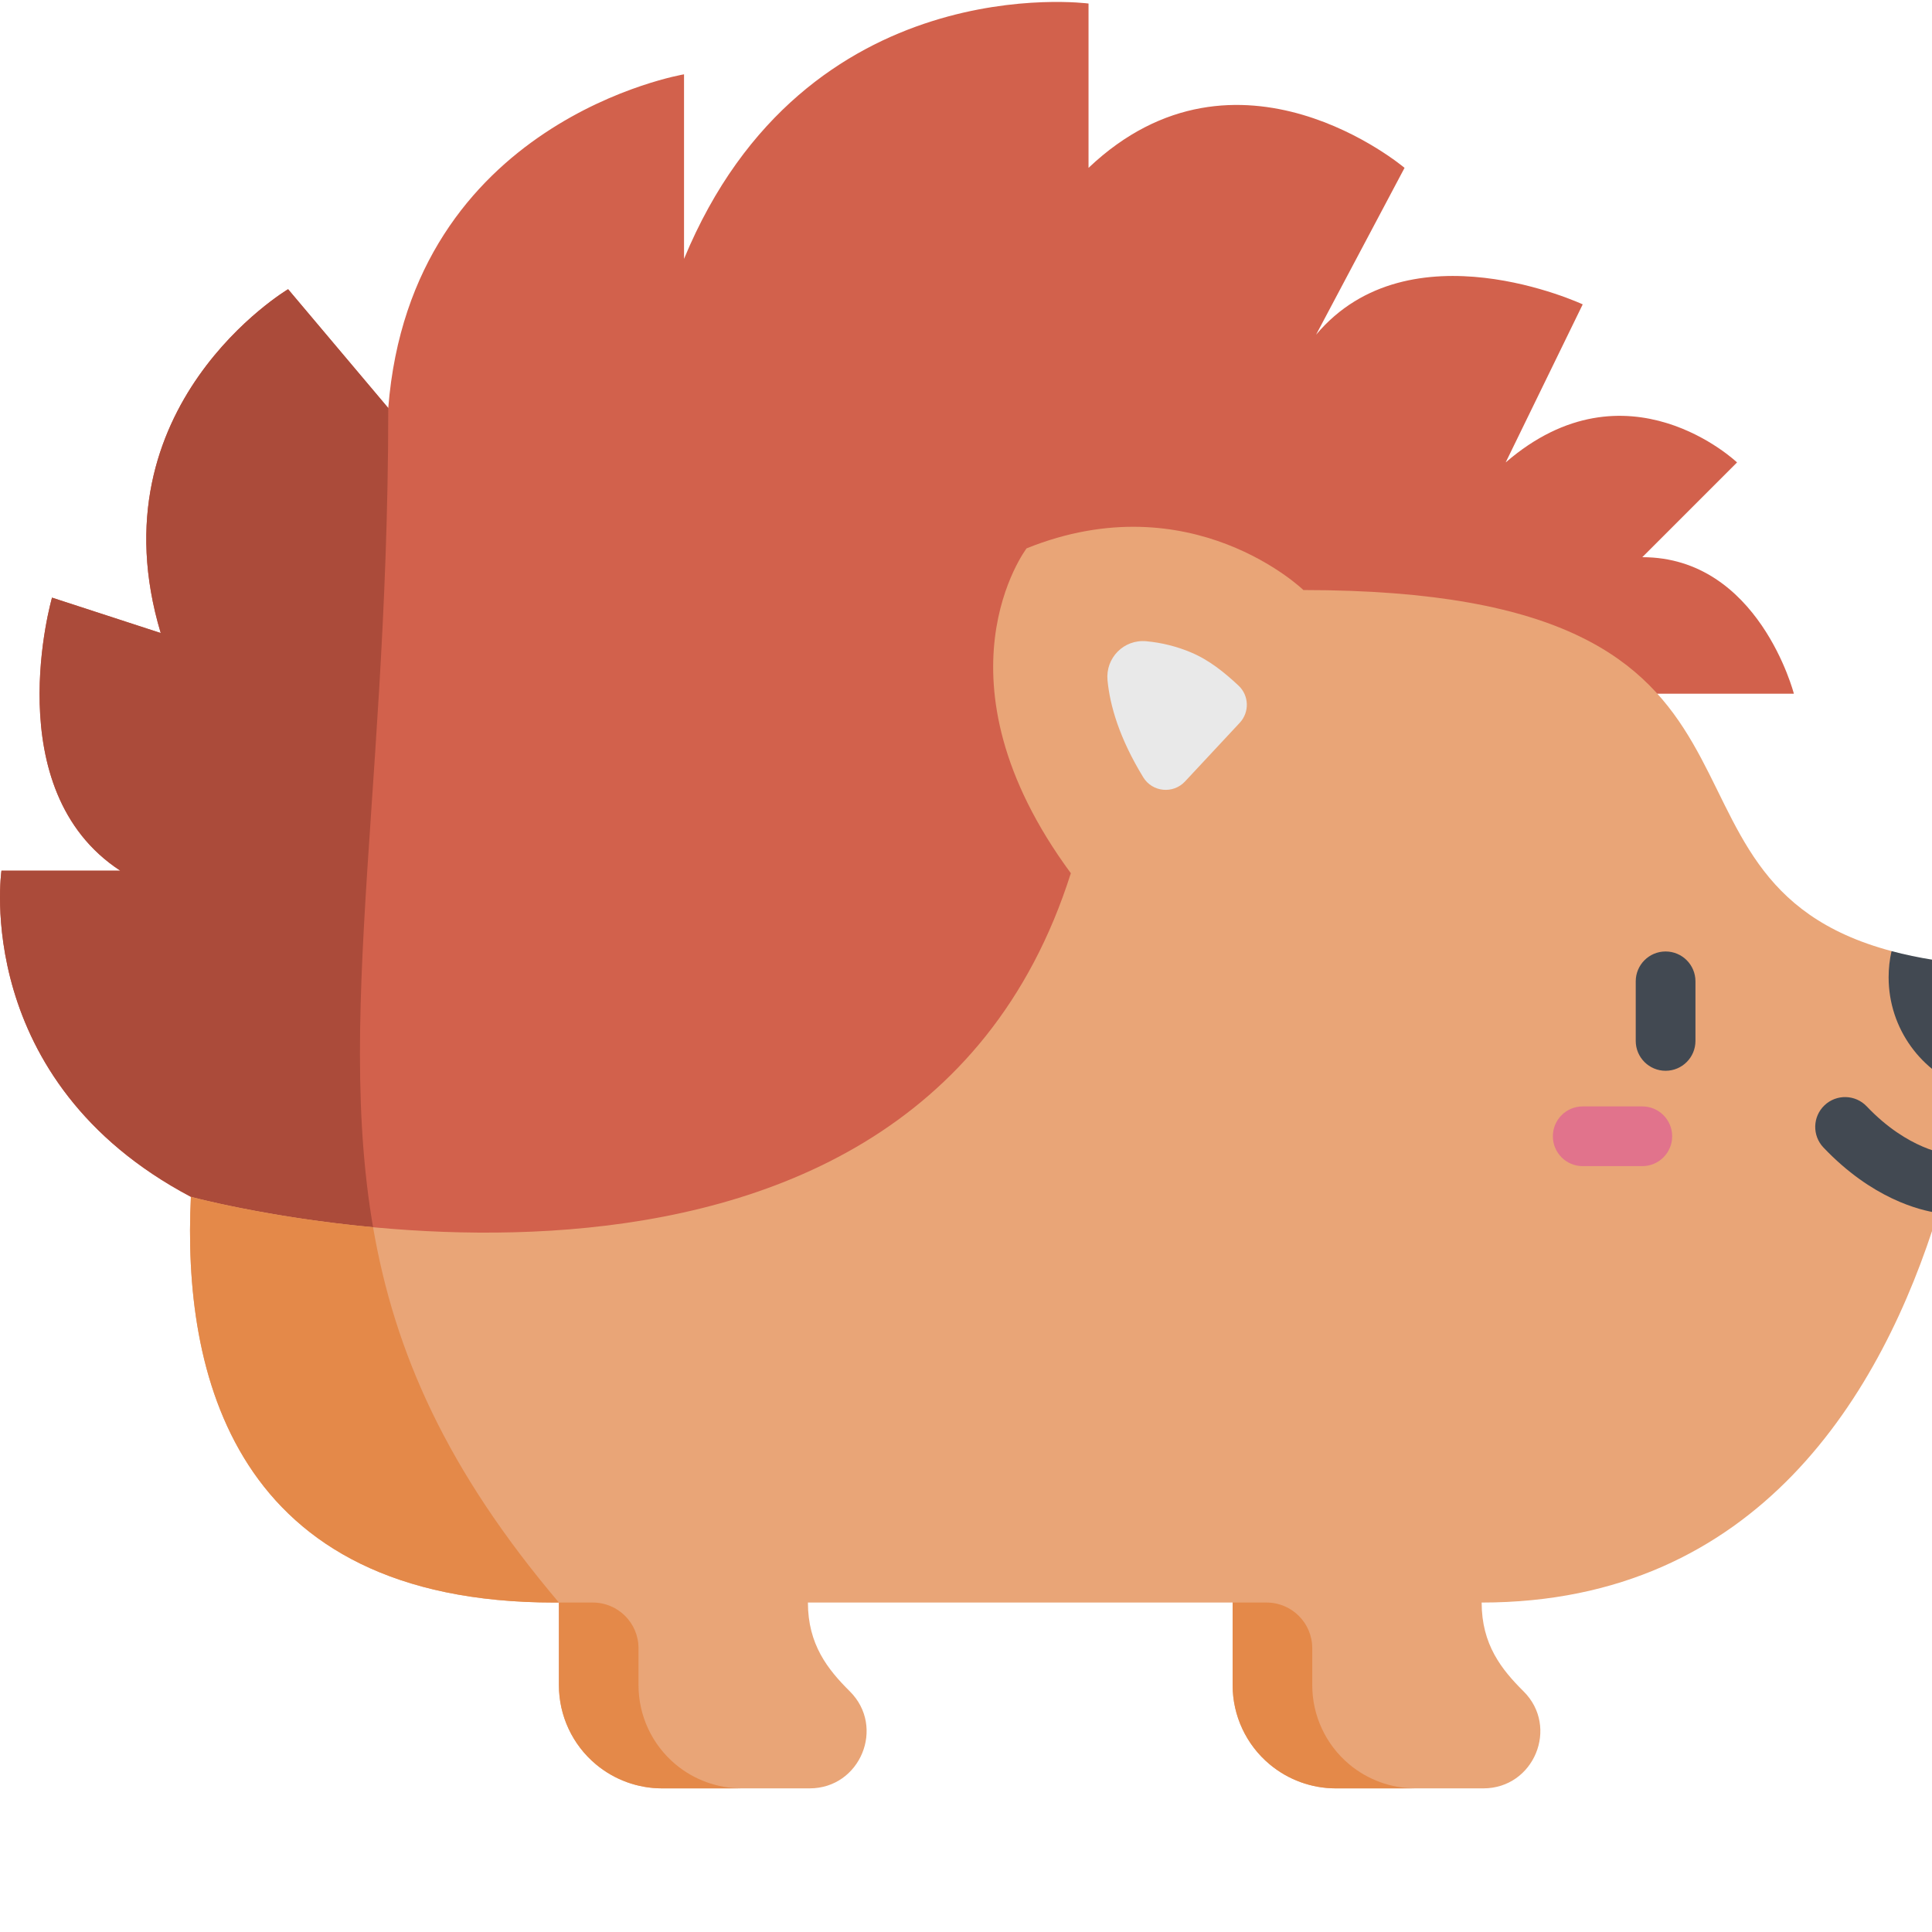 <svg viewBox="0 0 500 500" xmlns="http://www.w3.org/2000/svg"><path d="m428.918 179.531h35.336s-9.102-35.332-39.227-35.332l24.52-24.523s-28.477-27.137-59.879 0l19.938-40.906s-44.801-20.934-69.008 7.852l22.898-43.18s-43.184-36.641-81.785 0v-42.527s-73.277-9.812-104.684 66.082v-47.762s-70.66 11.777-76.547 86.363l-25.922-30.75s-50.629 30.094-32.965 88.98l-28.133-9.16s-14.395 49.723 17.668 70.66h-30.75s-7.945 54.324 49.023 84.41l25.156 28.777h177.059zm0 0" fill="#d2614c"/><path d="m74.559 74.848s-50.625 30.094-32.961 88.98l-28.133-9.16s-14.395 49.723 17.664 70.66h-30.75s-7.945 54.324 49.023 84.41l25.156 28.777h26.828c-17.977-61.023-.906-125.051-.906-232.918zm0 0" fill="#ab4b3a"/><path d="m501.516 313.91-1.129-10.371 5.266-4.637c1.469-6.031 2.648-11.781 3.594-17.074l-19.715-35.684c-70.555-18.824-15.84-93.441-152.207-93.441 0 0-28.953-27.969-71.641-10.793 0 0-25.684 33.691 11.449 84.078-42.531 134.117-227.73 83.75-227.73 83.75-2.211 45.105 10.578 105 94.105 105h1.137v21.379c0 7.91 3.504 15.414 9.57 20.488 4.805 4.02 10.871 6.223 17.137 6.223h38.18c13.105 0 19.695-15.875 10.398-25.113-5.715-5.676-10.84-12.113-10.84-22.977h109.914v21.379c0 7.91 3.508 15.41 9.574 20.484 4.805 4.02 10.871 6.227 17.137 6.227h38.18c13.105 0 19.695-15.875 10.398-25.113-5.715-5.676-10.84-12.113-10.84-22.977 71.656 0 103.734-54.5 118.062-100.828zm0 0" fill="#e9a577"/><path d="m174.82 456.605c-6.066-5.078-9.574-12.578-9.574-20.488v-9.555c0-6.531-5.293-11.824-11.824-11.824h-8.777v21.379c0 7.91 3.504 15.41 9.57 20.484 4.805 4.02 10.875 6.227 17.141 6.227h20.602c-6.266 0-12.332-2.203-17.137-6.223zm0 0" fill="#e48949"/><path d="m349.18 456.605c-6.066-5.078-9.57-12.578-9.57-20.488v-9.555c0-6.531-5.293-11.824-11.824-11.824h-8.781v21.379c0 7.91 3.508 15.41 9.574 20.484 4.805 4.02 10.871 6.227 17.137 6.227h20.605c-6.266 0-12.332-2.203-17.141-6.223zm0 0" fill="#e48949"/><path d="m320.523 177.426c-3.703-3.453-7.59-6.609-12.348-8.605-3.699-1.547-7.59-2.512-11.539-2.871-5.793-.523-10.562 4.316-10.012 10.109.633 6.598 3.078 15.008 9.246 25.102 2.352 3.848 7.738 4.379 10.812 1.082l14.16-15.184c2.566-2.75 2.43-7.066-.32-9.633zm0 0" fill="#e9e9e9"/><g fill="#424952"><path d="m431.055 277.117c-4.266 0-7.727-3.457-7.727-7.727v-15.422c0-4.266 3.461-7.727 7.727-7.727 4.27 0 7.727 3.461 7.727 7.727v15.422c0 4.27-3.457 7.727-7.727 7.727zm0 0"/><path d="m511.918 263.328c-.562 5.082-1.406 11.383-2.672 18.5-11.922-4.191-20.473-15.559-20.473-28.914 0-2.324.258-4.594.758-6.77 3.375.902 7.047 1.676 11.031 2.305 7.145 1.129 12.148 7.684 11.355 14.879zm0 0"/><path d="m504.105 298.668c-.098-.008-10.23-1.004-21-12.34-2.941-3.094-7.828-3.219-10.922-.281s-3.219 7.828-.281 10.922c12.602 13.262 24.945 16.262 29.613 16.938 1.586-5.129 2.957-10.16 4.137-15.004-.496-.129-1.016-.207-1.547-.234zm0 0"/></g><path d="m425.027 301.793h-15.422c-4.27 0-7.727-3.461-7.727-7.727s3.457-7.727 7.727-7.727h15.422c4.266 0 7.727 3.461 7.727 7.727s-3.461 7.727-7.727 7.727zm0 0" fill="#e1738c"/><path d="m49.402 309.738c-2.207 45.105 10.578 105 94.105 105h1.137c-28.953-34.18-42.5-64.613-48.094-97.133-27.719-2.586-47.148-7.867-47.148-7.867zm0 0" fill="#e48949"/></svg>